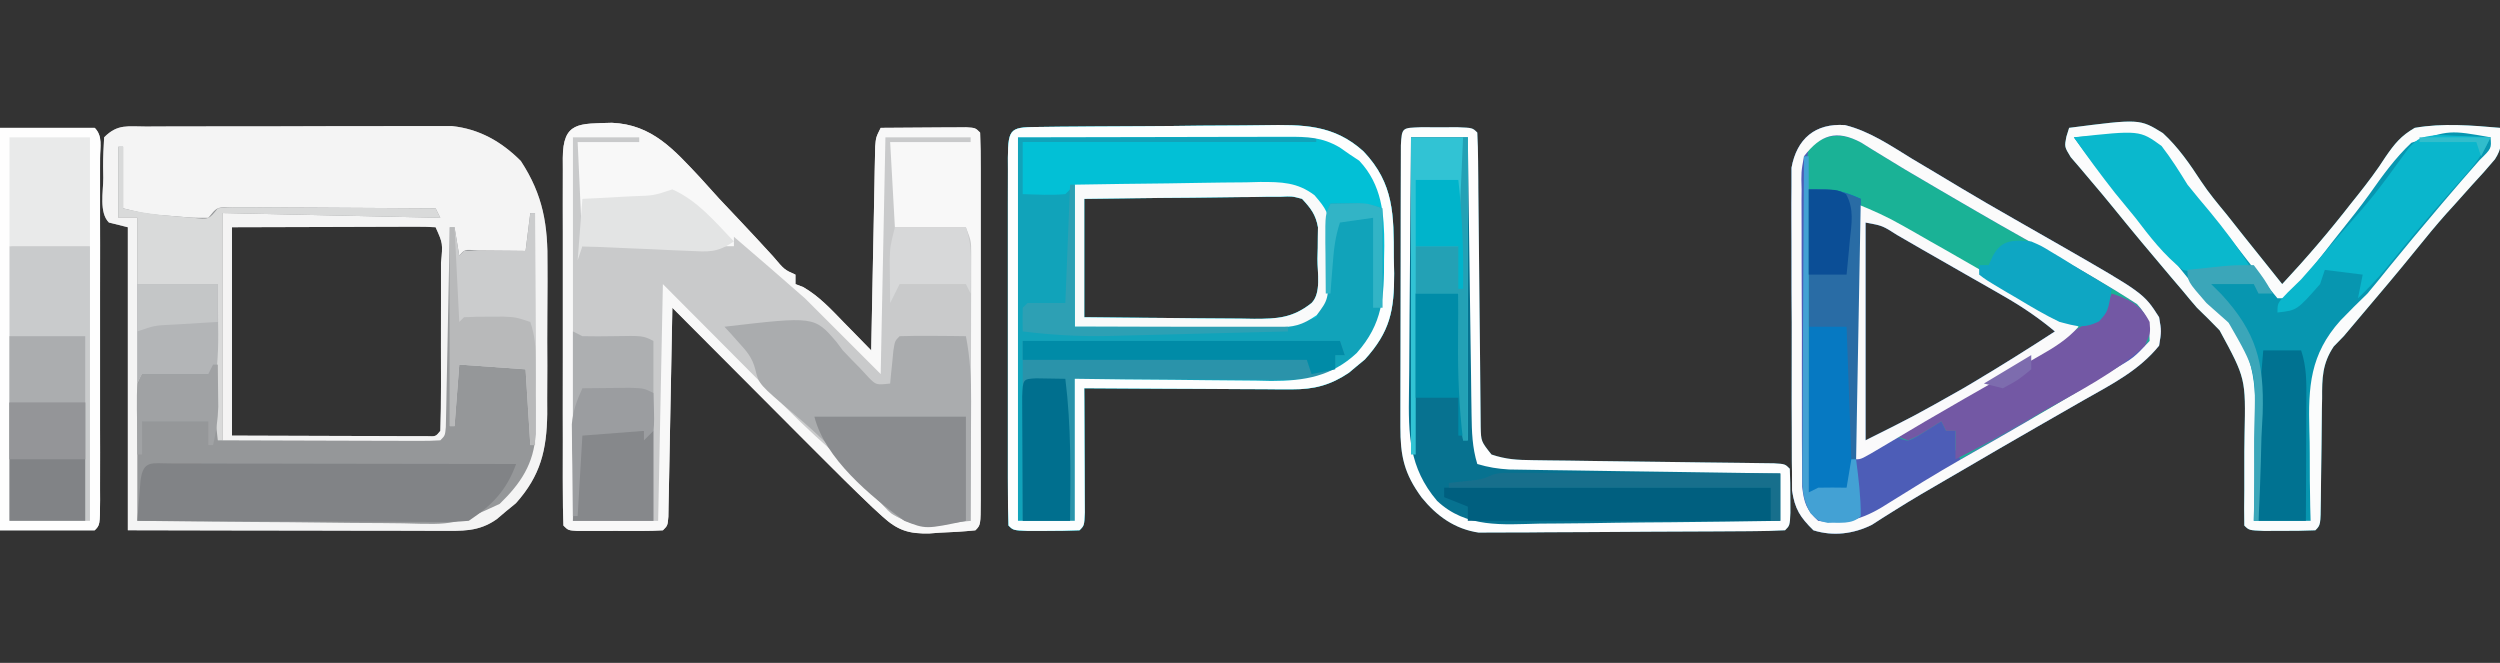 <?xml version="1.0" encoding="UTF-8"?>
<!-- Generator: https://ezgif.com/png-to-svg -->
<svg version="1.1" xmlns="http://www.w3.org/2000/svg" width="528" height="140">
<rect width="100%" height="100%" fill="#333333" stroke="none"/>
<path d="M0 0 C0.72 -0.01 1.44 -0.01 2.19 -0.02 C4.58 -0.03 6.98 -0.03 9.37 -0.03 C11.04 -0.03 12.7 -0.03 14.37 -0.04 C17.86 -0.05 21.35 -0.05 24.85 -0.04 C29.32 -0.04 33.79 -0.05 38.26 -0.08 C41.7 -0.09 45.14 -0.09 48.58 -0.09 C50.23 -0.09 51.87 -0.09 53.52 -0.1 C55.83 -0.12 58.14 -0.11 60.45 -0.1 C61.76 -0.1 63.08 -0.1 64.43 -0.1 C70.22 0.51 74.9 3.19 78.98 7.27 C83.72 14.51 84.72 20.82 84.61 29.34 C84.61 30.47 84.62 31.59 84.62 32.74 C84.62 35.1 84.61 37.45 84.58 39.81 C84.55 43.4 84.56 46.98 84.58 50.58 C84.57 52.87 84.56 55.17 84.55 57.47 C84.56 59.07 84.56 59.07 84.56 60.7 C84.45 68.31 83.17 73.71 77.95 79.55 C76.94 80.37 76.94 80.37 75.92 81.21 C75.25 81.78 74.58 82.34 73.89 82.93 C70.04 85.65 66.52 85.4 61.94 85.39 C60.87 85.39 60.87 85.39 59.78 85.39 C57.43 85.39 55.08 85.38 52.72 85.37 C51.09 85.37 49.46 85.37 47.82 85.37 C43.53 85.36 39.23 85.35 34.94 85.34 C29.78 85.33 24.63 85.33 19.47 85.32 C11.64 85.31 3.81 85.29 -4.02 85.27 C-4.02 64.15 -4.02 43.03 -4.02 21.27 C-5.34 20.94 -6.66 20.61 -8.02 20.27 C-10.12 18.17 -9.2 13.73 -9.2 10.84 C-9.22 10.05 -9.23 9.26 -9.24 8.44 C-9.25 6.39 -9.14 4.33 -9.02 2.27 C-6.13 -0.62 -4.05 0.01 0 0 Z M17.98 21.27 C17.98 35.79 17.98 50.31 17.98 65.27 C28.59 65.31 28.59 65.31 39.42 65.34 C41.66 65.35 43.89 65.36 46.2 65.36 C47.96 65.37 49.72 65.37 51.48 65.37 C52.86 65.38 52.86 65.38 54.28 65.39 C55.15 65.39 56.02 65.39 56.92 65.39 C57.68 65.39 58.45 65.39 59.23 65.39 C61.01 65.47 61.01 65.47 61.98 64.27 C62.08 61.18 62.12 58.12 62.12 55.02 C62.12 54.1 62.12 53.17 62.12 52.21 C62.12 50.24 62.12 48.28 62.11 46.31 C62.11 43.29 62.11 40.27 62.12 37.24 C62.12 35.34 62.12 33.43 62.12 31.52 C62.12 30.61 62.12 29.7 62.12 28.77 C62.52 24.7 62.52 24.7 60.98 21.27 C59.63 21.18 58.28 21.16 56.92 21.16 C56.05 21.16 55.18 21.16 54.28 21.16 C53.35 21.17 52.43 21.17 51.48 21.18 C50.64 21.18 49.79 21.18 48.92 21.18 C45.75 21.19 42.59 21.2 39.42 21.21 C32.35 21.23 25.27 21.25 17.98 21.27 Z " fill="#959799" transform="translate(31.017,26.725)"/>
<path d="M0 0 C8.55 0.37 13.15 5.74 18.73 11.68 C20.03 13.12 21.33 14.56 22.63 16 C23.99 17.44 25.34 18.88 26.7 20.31 C29.17 22.92 31.61 25.55 34.03 28.2 C36.43 31.04 36.43 31.04 38.76 32.07 C38.76 32.73 38.76 33.39 38.76 34.07 C39.29 34.27 39.82 34.47 40.37 34.68 C43.79 36.66 46.27 39.37 49.01 42.19 C49.56 42.75 50.12 43.32 50.69 43.9 C52.05 45.28 53.41 46.67 54.76 48.07 C54.77 47.51 54.78 46.95 54.79 46.37 C54.9 40.56 55.01 34.76 55.13 28.95 C55.17 26.78 55.22 24.61 55.26 22.44 C55.31 19.33 55.38 16.22 55.44 13.11 C55.46 12.13 55.48 11.16 55.49 10.15 C55.51 9.25 55.53 8.35 55.55 7.42 C55.57 6.63 55.58 5.83 55.6 5.01 C55.76 3.07 55.76 3.07 56.76 1.07 C60.07 1.04 63.38 1.02 66.7 1 C67.64 1 68.59 0.99 69.56 0.98 C70.91 0.97 70.91 0.97 72.29 0.97 C73.54 0.96 73.54 0.96 74.81 0.95 C76.76 1.07 76.76 1.07 77.76 2.07 C77.86 4.65 77.9 7.2 77.89 9.78 C77.89 10.99 77.89 10.99 77.89 12.23 C77.9 14.92 77.9 17.6 77.89 20.28 C77.89 22.14 77.89 24 77.89 25.86 C77.9 29.75 77.89 33.65 77.89 37.55 C77.88 42.56 77.89 47.56 77.89 52.57 C77.9 56.41 77.9 60.24 77.89 64.08 C77.89 65.93 77.89 67.77 77.9 69.62 C77.9 72.2 77.89 74.77 77.89 77.35 C77.89 78.12 77.89 78.89 77.89 79.69 C77.87 84.95 77.87 84.95 76.76 86.07 C74.21 86.33 71.75 86.48 69.2 86.57 C68.5 86.62 67.81 86.67 67.1 86.73 C62.72 86.84 60.34 86.09 57.09 83.11 C56.39 82.47 55.7 81.84 54.98 81.18 C51 77.39 47.1 73.53 43.23 69.63 C42.35 68.75 41.47 67.88 40.57 66.97 C37.8 64.19 35.03 61.41 32.26 58.63 C30.37 56.73 28.48 54.84 26.59 52.94 C21.98 48.32 17.37 43.69 12.76 39.07 C12.75 39.64 12.74 40.21 12.73 40.81 C12.62 46.76 12.51 52.71 12.39 58.66 C12.34 60.89 12.3 63.11 12.26 65.34 C12.2 68.53 12.14 71.72 12.08 74.91 C12.05 76.41 12.05 76.41 12.02 77.94 C12 78.86 11.98 79.78 11.96 80.73 C11.95 81.54 11.93 82.36 11.92 83.2 C11.76 85.07 11.76 85.07 10.76 86.07 C9.28 86.16 7.8 86.2 6.32 86.2 C4.98 86.2 4.98 86.2 3.61 86.2 C2.2 86.2 2.2 86.2 0.76 86.19 C-0.65 86.2 -0.65 86.2 -2.09 86.2 C-2.99 86.2 -3.88 86.2 -4.8 86.2 C-5.63 86.2 -6.46 86.2 -7.31 86.2 C-9.24 86.07 -9.24 86.07 -10.24 85.07 C-10.34 82.49 -10.38 79.93 -10.37 77.35 C-10.37 76.54 -10.37 75.73 -10.38 74.9 C-10.38 72.22 -10.38 69.53 -10.37 66.85 C-10.37 64.99 -10.38 63.13 -10.38 61.28 C-10.38 57.38 -10.38 53.48 -10.37 49.58 C-10.37 44.58 -10.37 39.57 -10.37 34.56 C-10.38 30.73 -10.38 26.89 -10.37 23.05 C-10.37 21.21 -10.37 19.36 -10.38 17.51 C-10.38 14.94 -10.38 12.36 -10.37 9.78 C-10.37 9.01 -10.37 8.24 -10.38 7.45 C-10.35 -0.29 -6.92 0.22 0 0 Z " fill="#C9CACB" transform="translate(129.241,25.934)"/>
<path d="M0 0 C1.3 -0.02 2.59 -0.03 3.93 -0.05 C5.35 -0.06 6.78 -0.07 8.21 -0.08 C8.93 -0.09 9.64 -0.09 10.38 -0.1 C14.18 -0.12 17.99 -0.14 21.79 -0.16 C25.7 -0.17 29.62 -0.22 33.53 -0.27 C36.55 -0.3 39.57 -0.31 42.59 -0.32 C44.03 -0.33 45.47 -0.34 46.92 -0.37 C55.12 -0.5 61.66 -0.54 67.95 5.19 C74.4 11.98 74.32 18.64 74.33 27.57 C74.35 28.68 74.38 29.79 74.4 30.94 C74.43 38.75 73.55 43.23 68.21 49.12 C67.65 49.58 67.09 50.03 66.52 50.51 C65.96 50.98 65.41 51.45 64.83 51.93 C60.99 54.52 57.49 55.44 52.89 55.42 C51.91 55.42 50.93 55.42 49.92 55.42 C48.87 55.41 47.83 55.4 46.75 55.39 C45.13 55.38 45.13 55.38 43.47 55.38 C40.03 55.37 36.59 55.34 33.14 55.32 C30.8 55.31 28.47 55.3 26.13 55.29 C20.4 55.27 14.68 55.24 8.95 55.19 C8.96 56.5 8.96 56.5 8.97 57.84 C8.99 61.07 9 64.3 9.01 67.53 C9.01 68.93 9.02 70.33 9.03 71.73 C9.04 73.74 9.05 75.74 9.05 77.75 C9.06 79.57 9.06 79.57 9.07 81.42 C8.95 84.19 8.95 84.19 7.95 85.19 C5.62 85.29 3.29 85.32 0.95 85.32 C-0.32 85.32 -1.6 85.32 -2.92 85.33 C-6.05 85.19 -6.05 85.19 -7.05 84.19 C-7.15 81.61 -7.18 79.06 -7.17 76.48 C-7.18 75.67 -7.18 74.86 -7.18 74.03 C-7.18 71.34 -7.18 68.66 -7.18 65.97 C-7.18 64.12 -7.18 62.26 -7.18 60.4 C-7.18 56.51 -7.18 52.61 -7.18 48.71 C-7.17 43.7 -7.17 38.7 -7.18 33.69 C-7.18 29.85 -7.18 26.02 -7.18 22.18 C-7.18 20.33 -7.18 18.49 -7.18 16.64 C-7.18 14.06 -7.18 11.49 -7.17 8.91 C-7.18 8.14 -7.18 7.37 -7.18 6.57 C-7.15 -0.09 -6.51 0.07 0 0 Z M8.95 15.19 C8.95 23.44 8.95 31.69 8.95 40.19 C14.99 40.26 21.02 40.32 27.05 40.36 C29.1 40.37 31.15 40.39 33.21 40.42 C36.16 40.46 39.11 40.47 42.06 40.49 C42.98 40.5 43.89 40.52 44.83 40.53 C49.72 40.53 52.97 40.36 56.95 37.19 C59.05 35.1 58.19 30.76 58.2 27.88 C58.23 27.11 58.25 26.33 58.27 25.54 C58.27 24.79 58.28 24.04 58.28 23.27 C58.29 22.58 58.3 21.9 58.31 21.19 C57.83 18.49 56.81 17.2 54.95 15.19 C52.81 14.62 52.81 14.62 50.39 14.74 C49.47 14.74 48.55 14.74 47.6 14.74 C46.61 14.76 45.62 14.78 44.6 14.8 C43.58 14.81 42.57 14.81 41.52 14.82 C38.27 14.84 35.02 14.89 31.77 14.94 C29.56 14.96 27.36 14.98 25.16 15 C19.76 15.04 14.36 15.12 8.95 15.19 Z " fill="#11A3BA" transform="translate(220.045,26.807)"/>
<path d="M0 0 C5.22 1.29 9.67 4.36 14.21 7.14 C15.93 8.17 17.65 9.19 19.37 10.21 C21.16 11.28 22.94 12.35 24.72 13.42 C28.29 15.56 31.89 17.64 35.51 19.7 C36.09 20.04 36.67 20.37 37.27 20.71 C40.05 22.3 42.84 23.89 45.62 25.48 C63.1 35.52 63.1 35.52 66.34 40.58 C66.84 43.52 66.84 43.52 66.34 46.58 C62.08 51.84 56.35 54.72 50.53 58.02 C48.37 59.25 46.22 60.49 44.06 61.73 C42.95 62.36 41.85 63 40.71 63.65 C35.27 66.76 29.87 69.92 24.46 73.08 C23.01 73.92 23.01 73.92 21.53 74.78 C20.61 75.32 19.68 75.87 18.72 76.42 C17.83 76.94 16.93 77.46 16.01 78 C14.19 79.07 12.4 80.17 10.61 81.29 C9.74 81.84 8.87 82.38 7.98 82.94 C6.83 83.68 6.83 83.68 5.66 84.43 C1.79 86.35 -2.51 86.88 -6.66 85.58 C-9.48 82.79 -10.58 81.12 -11.18 77.16 C-11.18 75.86 -11.19 74.55 -11.19 73.21 C-11.2 72.48 -11.21 71.76 -11.22 71.01 C-11.24 68.63 -11.24 66.24 -11.23 63.86 C-11.23 62.2 -11.24 60.54 -11.25 58.87 C-11.26 55.39 -11.25 51.91 -11.24 48.43 C-11.22 43.98 -11.24 39.52 -11.28 35.07 C-11.3 31.63 -11.3 28.2 -11.29 24.77 C-11.29 23.13 -11.3 21.49 -11.31 19.84 C-11.33 17.55 -11.31 15.25 -11.29 12.95 C-11.29 11.65 -11.29 10.34 -11.29 8.99 C-10.17 2.9 -6.31 -0.43 0 0 Z M4.34 20.58 C4.34 35.76 4.34 50.94 4.34 66.58 C14.78 61.36 14.78 61.36 24.9 55.64 C25.98 55 25.98 55 27.07 54.35 C32.9 50.88 38.65 47.29 44.34 43.58 C40.86 40.67 37.34 38.29 33.41 36.05 C32.28 35.4 31.16 34.76 30 34.09 C28.82 33.42 27.64 32.75 26.46 32.08 C25.29 31.41 24.12 30.74 22.95 30.07 C20.73 28.79 18.5 27.52 16.27 26.25 C14.51 25.25 12.77 24.24 11.03 23.22 C7.9 21.22 7.9 21.22 4.34 20.58 Z " fill="#1AB296" transform="translate(389.661,26.421)"/>
<path d="M0 0 C0.72 -0.01 1.44 -0.01 2.19 -0.02 C4.58 -0.03 6.98 -0.03 9.37 -0.03 C11.04 -0.03 12.7 -0.03 14.37 -0.04 C17.86 -0.05 21.35 -0.05 24.85 -0.04 C29.32 -0.04 33.79 -0.05 38.26 -0.08 C41.7 -0.09 45.14 -0.09 48.58 -0.09 C50.23 -0.09 51.87 -0.09 53.52 -0.1 C55.83 -0.12 58.14 -0.11 60.45 -0.1 C61.76 -0.1 63.08 -0.1 64.43 -0.1 C70.22 0.51 74.9 3.19 78.98 7.27 C83.72 14.51 84.72 20.82 84.61 29.34 C84.61 30.47 84.62 31.59 84.62 32.74 C84.62 35.1 84.61 37.45 84.58 39.81 C84.55 43.4 84.56 46.98 84.58 50.58 C84.57 52.87 84.56 55.17 84.55 57.47 C84.56 59.07 84.56 59.07 84.56 60.7 C84.45 68.31 83.17 73.71 77.95 79.55 C76.94 80.37 76.94 80.37 75.92 81.21 C75.25 81.78 74.58 82.34 73.89 82.93 C70.04 85.65 66.52 85.4 61.94 85.39 C60.87 85.39 60.87 85.39 59.78 85.39 C57.43 85.39 55.08 85.38 52.72 85.37 C51.09 85.37 49.46 85.37 47.82 85.37 C43.53 85.36 39.23 85.35 34.94 85.34 C29.78 85.33 24.63 85.33 19.47 85.32 C11.64 85.31 3.81 85.29 -4.02 85.27 C-4.02 64.15 -4.02 43.03 -4.02 21.27 C-5.34 20.94 -6.66 20.61 -8.02 20.27 C-10.12 18.17 -9.2 13.73 -9.2 10.84 C-9.22 10.05 -9.23 9.26 -9.24 8.44 C-9.25 6.39 -9.14 4.33 -9.02 2.27 C-6.13 -0.62 -4.05 0.01 0 0 Z M-6.02 4.27 C-6.02 9.22 -6.02 14.17 -6.02 19.27 C-4.7 19.27 -3.38 19.27 -2.02 19.27 C-2.02 40.39 -2.02 61.51 -2.02 83.27 C10.23 83.42 10.23 83.42 22.48 83.52 C27.47 83.55 32.47 83.58 37.47 83.65 C41.51 83.71 45.54 83.74 49.57 83.75 C51.11 83.76 52.64 83.78 54.17 83.8 C64.95 84.12 64.95 84.12 74.51 79.7 C78.94 75.41 81.78 71.19 82.1 64.93 C82.1 64.07 82.1 63.21 82.1 62.32 C82.1 61.34 82.1 60.36 82.1 59.35 C82.09 58.3 82.09 57.25 82.08 56.17 C82.08 55.08 82.08 54 82.08 52.89 C82.07 49.43 82.06 45.98 82.05 42.52 C82.04 40.18 82.04 37.84 82.03 35.5 C82.02 29.76 82 24.02 81.98 18.27 C81.65 18.27 81.32 18.27 80.98 18.27 C80.65 20.91 80.32 23.55 79.98 26.27 C79.06 26.26 78.13 26.25 77.17 26.24 C75.38 26.23 75.38 26.23 73.55 26.21 C72.35 26.2 71.16 26.19 69.92 26.18 C67.09 25.94 67.09 25.94 65.98 27.27 C65.49 24.3 65.49 24.3 64.98 21.27 C64.65 21.27 64.32 21.27 63.98 21.27 C63.97 21.82 63.96 22.37 63.95 22.94 C63.84 28.63 63.73 34.33 63.61 40.02 C63.57 42.15 63.53 44.27 63.49 46.4 C63.43 49.45 63.36 52.5 63.3 55.55 C63.28 56.51 63.27 57.47 63.25 58.45 C63.23 59.33 63.21 60.21 63.19 61.12 C63.17 61.9 63.16 62.68 63.14 63.48 C62.98 65.27 62.98 65.27 61.98 66.27 C60.54 66.37 59.09 66.39 57.65 66.39 C56.71 66.39 55.78 66.39 54.82 66.39 C53.83 66.38 52.84 66.38 51.82 66.37 C50.92 66.37 50.02 66.37 49.09 66.37 C45.7 66.36 42.31 66.35 38.92 66.34 C31.35 66.32 23.78 66.3 15.98 66.27 C15.98 50.43 15.98 34.59 15.98 18.27 C31.16 18.6 46.34 18.93 61.98 19.27 C61.49 18.28 61.49 18.28 60.98 17.27 C54.47 17.22 47.95 17.19 41.44 17.16 C39.22 17.15 37.01 17.14 34.79 17.12 C31.61 17.1 28.42 17.09 25.24 17.08 C24.25 17.07 23.25 17.06 22.22 17.05 C21.3 17.05 20.38 17.05 19.43 17.05 C18.21 17.04 18.21 17.04 16.97 17.03 C14.75 17.1 14.75 17.1 12.98 19.27 C9.87 19.29 9.87 19.29 6.11 18.96 C4.26 18.81 4.26 18.81 2.37 18.66 C-1.02 18.27 -1.02 18.27 -5.02 17.27 C-5.02 12.98 -5.02 8.69 -5.02 4.27 C-5.35 4.27 -5.68 4.27 -6.02 4.27 Z M17.98 21.27 C17.98 35.79 17.98 50.31 17.98 65.27 C28.59 65.31 28.59 65.31 39.42 65.34 C41.66 65.35 43.89 65.36 46.2 65.36 C47.96 65.37 49.72 65.37 51.48 65.37 C52.86 65.38 52.86 65.38 54.28 65.39 C55.15 65.39 56.02 65.39 56.92 65.39 C57.68 65.39 58.45 65.39 59.23 65.39 C61.01 65.47 61.01 65.47 61.98 64.27 C62.08 61.18 62.12 58.12 62.12 55.02 C62.12 54.1 62.12 53.17 62.12 52.21 C62.12 50.24 62.12 48.28 62.11 46.31 C62.11 43.29 62.11 40.27 62.12 37.24 C62.12 35.34 62.12 33.43 62.12 31.52 C62.12 30.61 62.12 29.7 62.12 28.77 C62.52 24.7 62.52 24.7 60.98 21.27 C59.63 21.18 58.28 21.16 56.92 21.16 C56.05 21.16 55.18 21.16 54.28 21.16 C53.35 21.17 52.43 21.17 51.48 21.18 C50.64 21.18 49.79 21.18 48.92 21.18 C45.75 21.19 42.59 21.2 39.42 21.21 C32.35 21.23 25.27 21.25 17.98 21.27 Z " fill="#F4F4F4" transform="translate(31.017,26.725)"/>
<path d="M0 0 C14.9 -1.92 14.9 -1.92 19.8 1.11 C23.04 4.08 25.48 7.63 27.87 11.29 C29.48 13.72 31.33 15.94 33.19 18.19 C34.46 19.79 35.73 21.4 37 23 C38.5 24.88 40 26.75 41.5 28.62 C42.67 30.08 43.83 31.54 45 33 C50.13 27.5 54.95 21.87 59.56 15.94 C60.04 15.34 60.51 14.75 61 14.14 C63.08 11.51 65.04 8.94 66.84 6.11 C68.77 3.32 70.06 1.71 73 0 C78.96 -1.04 85.01 -0.52 91 0 C91.47 2.63 91.41 4.38 89.93 6.64 C88.36 8.52 86.73 10.33 85.06 12.12 C83.86 13.47 82.65 14.81 81.45 16.16 C80.56 17.14 80.56 17.14 79.65 18.14 C77.48 20.58 75.42 23.09 73.38 25.62 C69.58 30.31 65.71 34.91 61.8 39.5 C60.53 40.99 59.27 42.5 58 44 C57.3 44.72 56.6 45.44 55.88 46.18 C53.46 49.81 53.41 52.89 53.43 57.11 C53.4 58.26 53.4 58.26 53.38 59.43 C53.34 61.87 53.33 64.31 53.31 66.75 C53.28 69.2 53.25 71.66 53.21 74.11 C53.19 75.63 53.17 77.16 53.16 78.68 C53.11 83.89 53.11 83.89 52 85 C49.67 85.1 47.33 85.13 45 85.12 C43.72 85.13 42.44 85.13 41.12 85.13 C38 85 38 85 37 84 C36.95 81.54 36.96 79.09 37 76.63 C37 75.09 37 73.55 37 72.01 C36.99 69.58 37 67.16 37.05 64.73 C37.3 52.94 37.3 52.94 31.78 42.77 C30.22 41.15 28.63 39.56 27 38 C25.99 36.84 25 35.66 24.03 34.47 C23.2 33.49 22.36 32.51 21.5 31.5 C17.33 26.59 13.2 21.65 9.15 16.64 C7.67 14.82 6.16 13.02 4.63 11.23 C3.89 10.35 3.14 9.47 2.38 8.56 C1.7 7.78 1.03 7 0.34 6.19 C-1 4 -1 4 -0.58 1.86 C-0.39 1.25 -0.2 0.63 0 0 Z " fill="#0796B0" transform="translate(437,27)"/>
<path d="M0 0 C1.28 0 2.56 0.01 3.88 0.01 C5.15 0.01 6.43 0 7.75 0 C10.88 0.13 10.88 0.13 11.88 1.13 C11.99 3.14 12.03 5.15 12.05 7.17 C12.06 8.46 12.08 9.75 12.09 11.08 C12.09 11.77 12.1 12.47 12.1 13.18 C12.12 15.35 12.14 17.52 12.17 19.69 C12.24 25.86 12.3 32.02 12.35 38.19 C12.38 41.96 12.42 45.73 12.47 49.5 C12.49 50.93 12.5 52.37 12.51 53.81 C12.52 55.82 12.55 57.83 12.57 59.84 C12.58 60.99 12.59 62.13 12.6 63.31 C12.67 66.34 12.67 66.34 14.88 69.13 C18.03 70.18 20.31 70.28 23.62 70.32 C24.79 70.34 25.97 70.36 27.18 70.37 C28.46 70.39 29.73 70.4 31.04 70.41 C33.03 70.44 35.02 70.47 37.01 70.5 C41.22 70.56 45.42 70.61 49.63 70.66 C53.1 70.7 56.57 70.75 60.03 70.8 C62.64 70.83 65.24 70.87 67.84 70.89 C69.01 70.91 70.19 70.93 71.39 70.94 C72.95 70.96 72.95 70.96 74.54 70.98 C76.88 71.13 76.88 71.13 77.88 72.13 C77.97 74.13 78 76.13 78 78.13 C78 79.77 78 79.77 78.01 81.45 C77.88 84.13 77.88 84.13 76.88 85.13 C74.79 85.25 72.7 85.29 70.61 85.31 C69.96 85.32 69.31 85.32 68.63 85.33 C66.46 85.35 64.29 85.36 62.11 85.37 C61.37 85.38 60.63 85.38 59.87 85.38 C55.94 85.4 52.01 85.42 48.08 85.43 C44.02 85.44 39.97 85.47 35.91 85.51 C32.79 85.54 29.67 85.55 26.55 85.55 C25.06 85.56 23.57 85.57 22.07 85.59 C19.98 85.61 17.88 85.61 15.78 85.6 C13.99 85.61 13.99 85.61 12.17 85.62 C7.13 84.87 3.31 82.13 0.12 78.2 C-3.57 73.17 -4.38 69.46 -4.37 63.25 C-4.37 62.57 -4.37 61.9 -4.37 61.21 C-4.38 59 -4.37 56.79 -4.36 54.59 C-4.35 53.05 -4.35 51.51 -4.35 49.97 C-4.35 46.76 -4.34 43.54 -4.33 40.33 C-4.31 36.2 -4.31 32.07 -4.31 27.95 C-4.31 24.77 -4.31 21.6 -4.3 18.43 C-4.29 16.91 -4.29 15.39 -4.29 13.86 C-4.29 11.74 -4.28 9.62 -4.27 7.5 C-4.27 6.29 -4.26 5.08 -4.26 3.84 C-4.07 -0.04 -3.94 0.17 0 0 Z " fill="#077290" transform="translate(300.125,26.867)"/>
<path d="M0 0 C8.55 0.37 13.15 5.74 18.73 11.68 C20.03 13.12 21.33 14.56 22.63 16 C23.99 17.44 25.34 18.88 26.7 20.31 C29.17 22.92 31.61 25.55 34.03 28.2 C36.43 31.04 36.43 31.04 38.76 32.07 C38.76 32.73 38.76 33.39 38.76 34.07 C39.29 34.27 39.82 34.47 40.37 34.68 C43.79 36.66 46.27 39.37 49.01 42.19 C49.56 42.75 50.12 43.32 50.69 43.9 C52.05 45.28 53.41 46.67 54.76 48.07 C54.77 47.51 54.78 46.95 54.79 46.37 C54.9 40.56 55.01 34.76 55.13 28.95 C55.17 26.78 55.22 24.61 55.26 22.44 C55.31 19.33 55.38 16.22 55.44 13.11 C55.46 12.13 55.48 11.16 55.49 10.15 C55.51 9.25 55.53 8.35 55.55 7.42 C55.57 6.63 55.58 5.83 55.6 5.01 C55.76 3.07 55.76 3.07 56.76 1.07 C60.07 1.04 63.38 1.02 66.7 1 C67.64 1 68.59 0.99 69.56 0.98 C70.91 0.97 70.91 0.97 72.29 0.97 C73.54 0.96 73.54 0.96 74.81 0.95 C76.76 1.07 76.76 1.07 77.76 2.07 C77.86 4.65 77.9 7.2 77.89 9.78 C77.89 10.99 77.89 10.99 77.89 12.23 C77.9 14.92 77.9 17.6 77.89 20.28 C77.89 22.14 77.89 24 77.89 25.86 C77.9 29.75 77.89 33.65 77.89 37.55 C77.88 42.56 77.89 47.56 77.89 52.57 C77.9 56.41 77.9 60.24 77.89 64.08 C77.89 65.93 77.89 67.77 77.9 69.62 C77.9 72.2 77.89 74.77 77.89 77.35 C77.89 78.12 77.89 78.89 77.89 79.69 C77.87 84.95 77.87 84.95 76.76 86.07 C74.21 86.33 71.75 86.48 69.2 86.57 C68.5 86.62 67.81 86.67 67.1 86.73 C62.72 86.84 60.34 86.09 57.09 83.11 C56.39 82.47 55.7 81.84 54.98 81.18 C51 77.39 47.1 73.53 43.23 69.63 C42.35 68.75 41.47 67.88 40.57 66.97 C37.8 64.19 35.03 61.41 32.26 58.63 C30.37 56.73 28.48 54.84 26.59 52.94 C21.98 48.32 17.37 43.69 12.76 39.07 C12.75 39.64 12.74 40.21 12.73 40.81 C12.62 46.76 12.51 52.71 12.39 58.66 C12.34 60.89 12.3 63.11 12.26 65.34 C12.2 68.53 12.14 71.72 12.08 74.91 C12.05 76.41 12.05 76.41 12.02 77.94 C12 78.86 11.98 79.78 11.96 80.73 C11.95 81.54 11.93 82.36 11.92 83.2 C11.76 85.07 11.76 85.07 10.76 86.07 C9.28 86.16 7.8 86.2 6.32 86.2 C4.98 86.2 4.98 86.2 3.61 86.2 C2.2 86.2 2.2 86.2 0.76 86.19 C-0.65 86.2 -0.65 86.2 -2.09 86.2 C-2.99 86.2 -3.88 86.2 -4.8 86.2 C-5.63 86.2 -6.46 86.2 -7.31 86.2 C-9.24 86.07 -9.24 86.07 -10.24 85.07 C-10.34 82.49 -10.38 79.93 -10.37 77.35 C-10.37 76.54 -10.37 75.73 -10.38 74.9 C-10.38 72.22 -10.38 69.53 -10.37 66.85 C-10.37 64.99 -10.38 63.13 -10.38 61.28 C-10.38 57.38 -10.38 53.48 -10.37 49.58 C-10.37 44.58 -10.37 39.57 -10.37 34.56 C-10.38 30.73 -10.38 26.89 -10.37 23.05 C-10.37 21.21 -10.37 19.36 -10.38 17.51 C-10.38 14.94 -10.38 12.36 -10.37 9.78 C-10.37 9.01 -10.37 8.24 -10.38 7.45 C-10.35 -0.29 -6.92 0.22 0 0 Z M-8.24 3.07 C-8.24 29.8 -8.24 56.53 -8.24 84.07 C-2.3 84.07 3.64 84.07 9.76 84.07 C10.09 67.57 10.42 51.07 10.76 34.07 C26.26 49.63 26.26 49.63 31.1 54.5 C32.39 55.79 33.69 57.09 34.98 58.38 C35.63 59.04 36.28 59.69 36.95 60.37 C40.83 64.26 44.83 67.94 49.02 71.5 C50.65 72.97 52.05 74.47 53.45 76.16 C54.26 77.1 55.06 78.04 55.88 79 C56.67 79.96 57.46 80.92 58.27 81.91 C61.52 84.73 64.82 84.28 68.98 84.2 C70.88 84.17 70.88 84.17 72.82 84.14 C73.79 84.12 74.76 84.09 75.76 84.07 C75.78 76.43 75.8 68.78 75.81 61.14 C75.82 57.6 75.82 54.05 75.83 50.5 C75.85 46.42 75.85 42.34 75.86 38.27 C75.86 36.99 75.87 35.72 75.87 34.4 C75.87 32.63 75.87 32.63 75.87 30.82 C75.87 29.78 75.88 28.74 75.88 27.67 C75.87 24.95 75.87 24.95 74.76 22.07 C69.81 22.07 64.86 22.07 59.76 22.07 C59.26 13.16 59.26 13.16 58.76 4.07 C64.37 4.07 69.98 4.07 75.76 4.07 C75.76 3.74 75.76 3.41 75.76 3.07 C69.82 3.07 63.88 3.07 57.76 3.07 C57.43 19.57 57.1 36.07 56.76 53.07 C51.48 47.79 46.2 42.51 40.76 37.07 C35.78 32.71 30.79 28.36 25.76 24.07 C25.76 24.73 25.76 25.39 25.76 26.07 C15.2 26.07 4.64 26.07 -6.24 26.07 C-6.57 18.81 -6.9 11.55 -7.24 4.07 C-2.95 4.07 1.34 4.07 5.76 4.07 C5.76 3.74 5.76 3.41 5.76 3.07 C1.14 3.07 -3.48 3.07 -8.24 3.07 Z " fill="#F8F8F8" transform="translate(129.241,25.934)"/>
<path d="M0 0 C6.6 0 13.2 0 20 0 C21.75 1.75 21.13 4.05 21.14 6.38 C21.13 7.15 21.13 7.92 21.13 8.72 C21.13 9.52 21.13 10.33 21.13 11.17 C21.14 13.85 21.14 16.53 21.13 19.22 C21.13 21.08 21.13 22.93 21.14 24.79 C21.14 28.69 21.14 32.58 21.13 36.48 C21.12 41.49 21.13 46.5 21.13 51.5 C21.14 55.34 21.14 59.18 21.13 63.01 C21.13 64.86 21.13 66.71 21.14 68.55 C21.14 71.13 21.13 73.71 21.13 76.28 C21.13 77.05 21.13 77.83 21.14 78.62 C21.11 83.89 21.11 83.89 20 85 C13.4 85 6.8 85 0 85 C0 56.95 0 28.9 0 0 Z " fill="#C9CBCC" transform="translate(0,27)"/>
<path d="M0 0 C1.3 -0.02 2.59 -0.03 3.93 -0.05 C5.35 -0.06 6.78 -0.07 8.21 -0.08 C8.93 -0.09 9.64 -0.09 10.38 -0.1 C14.18 -0.12 17.99 -0.14 21.79 -0.16 C25.7 -0.17 29.62 -0.22 33.53 -0.27 C36.55 -0.3 39.57 -0.31 42.59 -0.32 C44.03 -0.33 45.47 -0.34 46.92 -0.37 C55.12 -0.5 61.66 -0.54 67.95 5.19 C74.4 11.98 74.32 18.64 74.33 27.57 C74.35 28.68 74.38 29.79 74.4 30.94 C74.43 38.75 73.55 43.23 68.21 49.12 C67.65 49.58 67.09 50.03 66.52 50.51 C65.96 50.98 65.41 51.45 64.83 51.93 C60.99 54.52 57.49 55.44 52.89 55.42 C51.91 55.42 50.93 55.42 49.92 55.42 C48.87 55.41 47.83 55.4 46.75 55.39 C45.13 55.38 45.13 55.38 43.47 55.38 C40.03 55.37 36.59 55.34 33.14 55.32 C30.8 55.31 28.47 55.3 26.13 55.29 C20.4 55.27 14.68 55.24 8.95 55.19 C8.96 56.5 8.96 56.5 8.97 57.84 C8.99 61.07 9 64.3 9.01 67.53 C9.01 68.93 9.02 70.33 9.03 71.73 C9.04 73.74 9.05 75.74 9.05 77.75 C9.06 79.57 9.06 79.57 9.07 81.42 C8.95 84.19 8.95 84.19 7.95 85.19 C5.62 85.29 3.29 85.32 0.95 85.32 C-0.32 85.32 -1.6 85.32 -2.92 85.33 C-6.05 85.19 -6.05 85.19 -7.05 84.19 C-7.15 81.61 -7.18 79.06 -7.17 76.48 C-7.18 75.67 -7.18 74.86 -7.18 74.03 C-7.18 71.34 -7.18 68.66 -7.18 65.97 C-7.18 64.12 -7.18 62.26 -7.18 60.4 C-7.18 56.51 -7.18 52.61 -7.18 48.71 C-7.17 43.7 -7.17 38.7 -7.18 33.69 C-7.18 29.85 -7.18 26.02 -7.18 22.18 C-7.18 20.33 -7.18 18.49 -7.18 16.64 C-7.18 14.06 -7.18 11.49 -7.17 8.91 C-7.18 8.14 -7.18 7.37 -7.18 6.57 C-7.15 -0.09 -6.51 0.07 0 0 Z M-5.05 2.19 C-5.05 28.92 -5.05 55.65 -5.05 83.19 C-1.09 83.19 2.87 83.19 6.95 83.19 C6.95 73.29 6.95 63.39 6.95 53.19 C12.23 53.26 12.23 53.26 17.61 53.33 C21.03 53.36 24.46 53.39 27.88 53.41 C30.25 53.43 32.62 53.46 34.99 53.49 C38.4 53.54 41.82 53.57 45.24 53.58 C46.81 53.61 46.81 53.61 48.43 53.65 C55.46 53.65 61.18 52.7 66.47 47.78 C70.46 43.3 72.22 39.06 72.15 33.11 C72.14 32.18 72.14 31.25 72.13 30.29 C72.11 29.33 72.1 28.37 72.08 27.38 C72.07 26.4 72.06 25.42 72.05 24.41 C72.03 22.01 72 19.6 71.95 17.19 C69.2 16.28 67.6 16.08 64.77 16.13 C63.51 16.15 62.25 16.17 60.95 16.19 C59.82 18.47 59.77 19.91 59.67 22.44 C59.64 23.28 59.6 24.11 59.56 24.98 C59.53 25.85 59.49 26.73 59.45 27.63 C59.39 29.36 59.31 31.09 59.24 32.81 C59.21 33.58 59.18 34.35 59.14 35.14 C58.95 37.19 58.95 37.19 57.95 40.19 C55.08 41.29 52.24 41.34 49.19 41.4 C47.78 41.43 47.78 41.43 46.34 41.46 C44.82 41.48 44.82 41.48 43.28 41.51 C42.25 41.53 41.21 41.55 40.14 41.57 C36.83 41.64 33.52 41.7 30.2 41.76 C27.96 41.8 25.71 41.84 23.47 41.89 C17.96 41.99 12.46 42.09 6.95 42.19 C6.95 32.29 6.95 22.39 6.95 12.19 C6.29 12.85 5.63 13.51 4.95 14.19 C1.94 14.47 -1.01 14.28 -4.05 14.19 C-4.05 10.56 -4.05 6.93 -4.05 3.19 C16.41 3.19 36.87 3.19 57.95 3.19 C57.95 2.86 57.95 2.53 57.95 2.19 C37.16 2.19 16.37 2.19 -5.05 2.19 Z M8.95 15.19 C8.95 23.44 8.95 31.69 8.95 40.19 C14.99 40.26 21.02 40.32 27.05 40.36 C29.1 40.37 31.15 40.39 33.21 40.42 C36.16 40.46 39.11 40.47 42.06 40.49 C42.98 40.5 43.89 40.52 44.83 40.53 C49.72 40.53 52.97 40.36 56.95 37.19 C59.05 35.1 58.19 30.76 58.2 27.88 C58.23 27.11 58.25 26.33 58.27 25.54 C58.27 24.79 58.28 24.04 58.28 23.27 C58.29 22.58 58.3 21.9 58.31 21.19 C57.83 18.49 56.81 17.2 54.95 15.19 C52.81 14.62 52.81 14.62 50.39 14.74 C49.47 14.74 48.55 14.74 47.6 14.74 C46.61 14.76 45.62 14.78 44.6 14.8 C43.58 14.81 42.57 14.81 41.52 14.82 C38.27 14.84 35.02 14.89 31.77 14.94 C29.56 14.96 27.36 14.98 25.16 15 C19.76 15.04 14.36 15.12 8.95 15.19 Z " fill="#02C0D6" transform="translate(220.045,26.807)"/>
<path d="M0 0 C5.22 1.29 9.67 4.36 14.21 7.14 C15.93 8.17 17.65 9.19 19.37 10.21 C21.16 11.28 22.94 12.35 24.72 13.42 C28.29 15.56 31.89 17.64 35.51 19.7 C36.09 20.04 36.67 20.37 37.27 20.71 C40.05 22.3 42.84 23.89 45.62 25.48 C63.1 35.52 63.1 35.52 66.34 40.58 C66.84 43.52 66.84 43.52 66.34 46.58 C62.08 51.84 56.35 54.72 50.53 58.02 C48.37 59.25 46.22 60.49 44.06 61.73 C42.95 62.36 41.85 63 40.71 63.65 C35.27 66.76 29.87 69.92 24.46 73.08 C23.01 73.92 23.01 73.92 21.53 74.78 C20.61 75.32 19.68 75.87 18.72 76.42 C17.83 76.94 16.93 77.46 16.01 78 C14.19 79.07 12.4 80.17 10.61 81.29 C9.74 81.84 8.87 82.38 7.98 82.94 C6.83 83.68 6.83 83.68 5.66 84.43 C1.79 86.35 -2.51 86.88 -6.66 85.58 C-9.48 82.79 -10.58 81.12 -11.18 77.16 C-11.18 75.86 -11.19 74.55 -11.19 73.21 C-11.2 72.48 -11.21 71.76 -11.22 71.01 C-11.24 68.63 -11.24 66.24 -11.23 63.86 C-11.23 62.2 -11.24 60.54 -11.25 58.87 C-11.26 55.39 -11.25 51.91 -11.24 48.43 C-11.22 43.98 -11.24 39.52 -11.28 35.07 C-11.3 31.63 -11.3 28.2 -11.29 24.77 C-11.29 23.13 -11.3 21.49 -11.31 19.84 C-11.33 17.55 -11.31 15.25 -11.29 12.95 C-11.29 11.65 -11.29 10.34 -11.29 8.99 C-10.17 2.9 -6.31 -0.43 0 0 Z M-7.66 4.58 C-8.1 7.73 -8.1 7.73 -8 11.51 C-8 12.22 -8 12.93 -8 13.67 C-8 16.02 -7.98 18.38 -7.95 20.74 C-7.95 22.38 -7.94 24.01 -7.94 25.64 C-7.93 29.95 -7.9 34.25 -7.87 38.56 C-7.84 42.95 -7.82 47.34 -7.81 51.73 C-7.78 60.34 -7.72 68.96 -7.66 77.58 C-4.69 77.58 -1.72 77.58 1.34 77.58 C2.52 71.08 2.47 64.68 2.44 58.08 C2.44 56.89 2.43 55.71 2.43 54.48 C2.43 50.7 2.41 46.92 2.4 43.14 C2.4 40.57 2.39 38 2.39 35.43 C2.38 29.15 2.36 22.86 2.34 16.58 C29.83 32.23 29.83 32.23 40.53 38.52 C41.57 39.12 41.57 39.12 42.63 39.75 C47.21 42.45 47.21 42.45 48.34 43.58 C47.72 43.93 47.1 44.27 46.47 44.63 C34.32 51.45 22.22 58.31 10.34 65.58 C13.17 66.89 13.17 66.89 15.16 65.8 C15.78 65.42 16.39 65.04 17.03 64.64 C18.67 63.62 18.67 63.62 20.34 62.58 C20.67 63.24 21 63.9 21.34 64.58 C22 64.58 22.66 64.58 23.34 64.58 C23.34 65.9 23.34 67.22 23.34 68.58 C23.83 69.57 23.83 69.57 24.34 70.58 C27.84 68.57 31.34 66.57 34.84 64.55 C36.03 63.87 37.21 63.19 38.4 62.52 C52.47 55.47 52.47 55.47 64.34 45.58 C64.26 42.21 64.02 40.31 61.69 37.81 C55.59 33.85 49.32 30.26 42.94 26.77 C36.17 23.07 29.5 19.22 22.84 15.33 C21.85 14.75 20.86 14.17 19.84 13.58 C12.07 9.03 12.07 9.03 8.52 6.84 C7.19 6.02 7.19 6.02 5.83 5.19 C5.05 4.7 4.27 4.21 3.46 3.7 C-0.95 1.37 -3.66 1.91 -7.66 4.58 Z M4.34 20.58 C4.34 35.76 4.34 50.94 4.34 66.58 C14.78 61.36 14.78 61.36 24.9 55.64 C25.98 55 25.98 55 27.07 54.35 C32.9 50.88 38.65 47.29 44.34 43.58 C40.86 40.67 37.34 38.29 33.41 36.05 C32.28 35.4 31.16 34.76 30 34.09 C28.82 33.42 27.64 32.75 26.46 32.08 C25.29 31.41 24.12 30.74 22.95 30.07 C20.73 28.79 18.5 27.52 16.27 26.25 C14.51 25.25 12.77 24.24 11.03 23.22 C7.9 21.22 7.9 21.22 4.34 20.58 Z " fill="#4D5DB7" transform="translate(389.661,26.421)"/>
<path d="M0 0 C0.68 0.91 0.68 0.91 1.38 1.84 C2.61 3.14 3.86 4.44 5.13 5.71 C5.96 6.6 5.96 6.6 6.8 7.52 C8.42 9.16 8.42 9.16 11.38 8.84 C11.47 7.88 11.47 7.88 11.56 6.9 C11.65 6.08 11.73 5.25 11.82 4.4 C11.9 3.57 11.98 2.75 12.06 1.9 C12.38 -0.16 12.38 -0.16 13.38 -1.16 C15.73 -1.24 18.09 -1.25 20.44 -1.23 C21.73 -1.22 23.02 -1.21 24.35 -1.2 C25.35 -1.19 26.35 -1.18 27.38 -1.16 C28.29 3.47 28.51 7.94 28.48 12.64 C28.48 13.36 28.47 14.09 28.47 14.83 C28.47 17.13 28.45 19.42 28.44 21.71 C28.44 23.27 28.43 24.84 28.43 26.4 C28.42 30.21 28.4 34.02 28.38 37.84 C16.54 39.06 16.54 39.06 11.76 36.35 C9.48 34.28 7.49 32.13 5.5 29.77 C4.13 28.26 2.76 26.75 1.39 25.24 C0.4 24.13 0.4 24.13 -0.61 22.99 C-3.18 20.24 -5.95 17.8 -8.82 15.36 C-16.35 8.98 -16.35 8.98 -17.09 5.89 C-17.75 3.32 -18.91 2.04 -20.68 0.09 C-21.23 -0.53 -21.78 -1.14 -22.34 -1.77 C-22.77 -2.23 -23.19 -2.69 -23.62 -3.16 C-4.63 -5.37 -4.63 -5.37 0 0 Z " fill="#AAACAE" transform="translate(176.621,72.164)"/>
<path d="M0 0 C1.09 0.01 1.09 0.01 2.2 0.01 C2.96 0.01 3.72 0.01 4.51 0.01 C7.03 0.01 9.56 0.02 12.09 0.03 C13.83 0.03 15.58 0.03 17.33 0.03 C21.94 0.03 26.54 0.04 31.15 0.06 C35.85 0.07 40.55 0.07 45.25 0.08 C54.47 0.09 63.7 0.1 72.93 0.12 C70.89 5.72 67.88 8.82 62.93 12.12 C59.91 12.36 59.91 12.36 56.16 12.35 C55.13 12.35 55.13 12.35 54.09 12.35 C51.83 12.35 49.58 12.34 47.32 12.32 C45.76 12.32 44.19 12.31 42.62 12.31 C38.51 12.3 34.39 12.28 30.27 12.26 C26.07 12.24 21.86 12.23 17.66 12.22 C9.42 12.2 1.17 12.17 -7.07 12.12 C-6.93 10.31 -6.79 8.5 -6.64 6.69 C-6.56 5.68 -6.47 4.67 -6.39 3.63 C-5.83 -0.78 -4.03 0.01 0 0 Z " fill="#818386" transform="translate(36.074,97.876)"/>
<path d="M0 0 C22.11 0 44.22 0 67 0 C67.5 1.48 67.5 1.48 68 3 C67.34 3 66.68 3 66 3 C66 3.99 66 4.98 66 6 C62.46 7.6 59.72 8.25 55.84 8.23 C54.34 8.23 54.34 8.23 52.81 8.23 C51.74 8.22 50.67 8.21 49.57 8.2 C48.47 8.19 47.37 8.19 46.23 8.19 C42.72 8.18 39.2 8.15 35.69 8.12 C33.3 8.11 30.92 8.11 28.53 8.1 C22.69 8.08 16.84 8.04 11 8 C11 17.9 11 27.8 11 38 C7.37 38 3.74 38 0 38 C0 25.46 0 12.92 0 0 Z " fill="#2A93AA" transform="translate(216,72)"/>
<path d="M0 0 C6.6 0 13.2 0 20 0 C21.75 1.75 21.13 4.05 21.14 6.38 C21.13 7.15 21.13 7.92 21.13 8.72 C21.13 9.52 21.13 10.33 21.13 11.17 C21.14 13.85 21.14 16.53 21.13 19.22 C21.13 21.08 21.13 22.93 21.14 24.79 C21.14 28.69 21.14 32.58 21.13 36.48 C21.12 41.49 21.13 46.5 21.13 51.5 C21.14 55.34 21.14 59.18 21.13 63.01 C21.13 64.86 21.13 66.71 21.14 68.55 C21.14 71.13 21.13 73.71 21.13 76.28 C21.13 77.05 21.13 77.83 21.14 78.62 C21.11 83.89 21.11 83.89 20 85 C13.4 85 6.8 85 0 85 C0 56.95 0 28.9 0 0 Z M2 25 C2 44.14 2 63.28 2 83 C7.61 83 13.22 83 19 83 C19 63.86 19 44.72 19 25 C13.93 22.47 7.65 24.62 2 25 Z " fill="#FEFEFE" transform="translate(0,27)"/>
<path d="M0 0 C14.9 -1.92 14.9 -1.92 19.8 1.11 C23.04 4.08 25.48 7.63 27.87 11.29 C29.48 13.72 31.33 15.94 33.19 18.19 C34.46 19.79 35.73 21.4 37 23 C38.5 24.88 40 26.75 41.5 28.62 C42.67 30.08 43.83 31.54 45 33 C50.13 27.5 54.95 21.87 59.56 15.94 C60.04 15.34 60.51 14.75 61 14.14 C63.08 11.51 65.04 8.94 66.84 6.11 C68.77 3.32 70.06 1.71 73 0 C78.96 -1.04 85.01 -0.52 91 0 C91.47 2.63 91.41 4.38 89.93 6.64 C88.36 8.52 86.73 10.33 85.06 12.12 C83.86 13.47 82.65 14.81 81.45 16.16 C80.56 17.14 80.56 17.14 79.65 18.14 C77.48 20.58 75.42 23.09 73.38 25.62 C69.58 30.31 65.71 34.91 61.8 39.5 C60.53 40.99 59.27 42.5 58 44 C57.3 44.72 56.6 45.44 55.88 46.18 C53.46 49.81 53.41 52.89 53.43 57.11 C53.4 58.26 53.4 58.26 53.38 59.43 C53.34 61.87 53.33 64.31 53.31 66.75 C53.28 69.2 53.25 71.66 53.21 74.11 C53.19 75.63 53.17 77.16 53.16 78.68 C53.11 83.89 53.11 83.89 52 85 C49.67 85.1 47.33 85.13 45 85.12 C43.72 85.13 42.44 85.13 41.12 85.13 C38 85 38 85 37 84 C36.95 81.54 36.96 79.09 37 76.63 C37 75.09 37 73.55 37 72.01 C36.99 69.58 37 67.16 37.05 64.73 C37.3 52.94 37.3 52.94 31.78 42.77 C30.22 41.15 28.63 39.56 27 38 C25.99 36.84 25 35.66 24.03 34.47 C23.2 33.49 22.36 32.51 21.5 31.5 C17.33 26.59 13.2 21.65 9.15 16.64 C7.67 14.82 6.16 13.02 4.63 11.23 C3.89 10.35 3.14 9.47 2.38 8.56 C1.7 7.78 1.03 7 0.34 6.19 C-1 4 -1 4 -0.58 1.86 C-0.39 1.25 -0.2 0.63 0 0 Z M1 2 C5.02 7.54 9.32 12.8 13.76 18.01 C17.42 22.3 21.03 26.64 24.53 31.06 C26.96 34.05 26.96 34.05 29.8 36.72 C36.67 43.51 39.16 48.85 39.34 58.53 C39.32 60.96 39.26 63.38 39.19 65.81 C39.18 67.49 39.18 69.16 39.18 70.84 C39.18 74.89 39.11 78.94 39 83 C42.96 83 46.92 83 51 83 C50.96 81.51 50.96 81.51 50.92 79.99 C50.83 76.25 50.82 72.51 50.82 68.76 C50.82 67.15 50.79 65.54 50.74 63.93 C50.48 54.63 50.89 47.85 57.29 40.7 C59.15 38.75 61.07 36.88 63 35 C64.52 33.19 66.03 31.36 67.5 29.5 C70.85 25.38 74.25 21.3 77.69 17.25 C78.15 16.7 78.62 16.15 79.1 15.58 C81.6 12.63 84.13 9.71 86.69 6.81 C89.21 4.35 89.21 4.35 89 2 C80.35 0.47 80.35 0.47 72.29 3.15 C68.86 6.37 66.14 10.16 63.44 13.99 C61.55 16.63 59.53 19.16 57.5 21.7 C56.14 23.4 54.8 25.12 53.47 26.84 C52.65 27.9 51.83 28.95 51 30 C50.33 30.86 50.33 30.86 49.64 31.74 C48.48 33.2 47.24 34.6 46 36 C45.34 36 44.68 36 44 36 C42.28 33.97 40.66 31.93 39.06 29.81 C34.76 24.21 30.36 18.74 25.69 13.43 C23.26 10.64 21.43 8 19.81 4.69 C16.21 1.24 13.41 1.51 8.69 1.56 C6.12 1.65 3.57 1.81 1 2 Z " fill="#FBFCFC" transform="translate(437,27)"/>
<path d="M0 0 C0.33 0 0.66 0 1 0 C1 4.29 1 8.58 1 13 C4.79 13.95 8.24 14.38 12.12 14.69 C13.37 14.79 14.61 14.9 15.88 15.01 C19.1 15.37 19.1 15.37 21 13 C22.99 12.76 22.99 12.76 25.45 12.77 C26.37 12.77 27.29 12.77 28.24 12.77 C29.24 12.78 30.23 12.79 31.26 12.8 C32.28 12.81 33.29 12.81 34.34 12.81 C37.6 12.82 40.86 12.85 44.12 12.88 C46.33 12.89 48.54 12.89 50.75 12.9 C56.16 12.92 61.58 12.96 67 13 C67.5 13.99 67.5 13.99 68 15 C52.82 14.67 37.64 14.34 22 14 C22 29.84 22 45.68 22 62 C21.67 62 21.34 62 21 62 C20.67 59.03 20.34 56.06 20 53 C19.67 53 19.34 53 19 53 C19 51.35 19 49.7 19 48 C14.38 48 9.76 48 5 48 C4.67 48.66 4.34 49.32 4 50 C4 38.45 4 26.9 4 15 C2.68 15 1.36 15 0 15 C0 10.05 0 5.1 0 0 Z " fill="#D9DADA" transform="translate(25,31)"/>
<path d="M0 0 C0.99 0.5 0.99 0.5 2 1 C4.17 1.05 6.33 1.04 8.5 1 C14.78 0.89 14.78 0.89 17 2 C17 14.54 17 27.08 17 40 C11.39 40 5.78 40 0 40 C0 26.8 0 13.6 0 0 Z " fill="#ADAFB1" transform="translate(121,70)"/>
<path d="M0 0 C1.28 0 2.56 0.01 3.88 0.01 C5.15 0.01 6.43 0 7.75 0 C10.88 0.13 10.88 0.13 11.88 1.13 C11.99 3.14 12.03 5.15 12.05 7.17 C12.06 8.46 12.08 9.75 12.09 11.08 C12.09 11.77 12.1 12.47 12.1 13.18 C12.12 15.35 12.14 17.52 12.17 19.69 C12.24 25.86 12.3 32.02 12.35 38.19 C12.38 41.96 12.42 45.73 12.47 49.5 C12.49 50.93 12.5 52.37 12.51 53.81 C12.52 55.82 12.55 57.83 12.57 59.84 C12.58 60.99 12.59 62.13 12.6 63.31 C12.67 66.34 12.67 66.34 14.88 69.13 C18.03 70.18 20.31 70.28 23.62 70.32 C24.79 70.34 25.97 70.36 27.18 70.37 C28.46 70.39 29.73 70.4 31.04 70.41 C33.03 70.44 35.02 70.47 37.01 70.5 C41.22 70.56 45.42 70.61 49.63 70.66 C53.1 70.7 56.57 70.75 60.03 70.8 C62.64 70.83 65.24 70.87 67.84 70.89 C69.01 70.91 70.19 70.93 71.39 70.94 C72.95 70.96 72.95 70.96 74.54 70.98 C76.88 71.13 76.88 71.13 77.88 72.13 C77.97 74.13 78 76.13 78 78.13 C78 79.77 78 79.77 78.01 81.45 C77.88 84.13 77.88 84.13 76.88 85.13 C74.79 85.25 72.7 85.29 70.61 85.31 C69.96 85.32 69.31 85.32 68.63 85.33 C66.46 85.35 64.29 85.36 62.11 85.37 C61.37 85.38 60.63 85.38 59.87 85.38 C55.94 85.4 52.01 85.42 48.08 85.43 C44.02 85.44 39.97 85.47 35.91 85.51 C32.79 85.54 29.67 85.55 26.55 85.55 C25.06 85.56 23.57 85.57 22.07 85.59 C19.98 85.61 17.88 85.61 15.78 85.6 C13.99 85.61 13.99 85.61 12.17 85.62 C7.13 84.87 3.31 82.13 0.12 78.2 C-3.57 73.17 -4.38 69.46 -4.37 63.25 C-4.37 62.57 -4.37 61.9 -4.37 61.21 C-4.38 59 -4.37 56.79 -4.36 54.59 C-4.35 53.05 -4.35 51.51 -4.35 49.97 C-4.35 46.76 -4.34 43.54 -4.33 40.33 C-4.31 36.2 -4.31 32.07 -4.31 27.95 C-4.31 24.77 -4.31 21.6 -4.3 18.43 C-4.29 16.91 -4.29 15.39 -4.29 13.86 C-4.29 11.74 -4.28 9.62 -4.27 7.5 C-4.27 6.29 -4.26 5.08 -4.26 3.84 C-4.07 -0.04 -3.94 0.17 0 0 Z M-2.12 2.13 C-2.22 10.73 -2.29 19.33 -2.33 27.93 C-2.35 31.92 -2.38 35.91 -2.43 39.9 C-2.47 43.76 -2.49 47.62 -2.5 51.48 C-2.51 52.94 -2.53 54.41 -2.55 55.88 C-2.68 64.92 -2.61 71.83 3.39 78.92 C9.56 84.71 17.18 83.9 25.09 83.72 C26.56 83.71 28.03 83.7 29.5 83.69 C33.34 83.67 37.18 83.61 41.02 83.54 C44.95 83.48 48.88 83.46 52.8 83.43 C60.5 83.36 68.19 83.26 75.88 83.13 C75.88 79.83 75.88 76.53 75.88 73.13 C75.13 73.12 74.39 73.11 73.62 73.1 C66.62 73 59.62 72.9 52.61 72.79 C49.01 72.74 45.41 72.68 41.81 72.64 C38.34 72.59 34.86 72.54 31.39 72.48 C29.42 72.45 27.45 72.42 25.48 72.4 C24.28 72.38 23.07 72.36 21.84 72.34 C20.25 72.31 20.25 72.31 18.63 72.29 C16.22 72.15 14.18 71.82 11.88 71.13 C10.81 67.63 10.72 64.36 10.67 60.71 C10.65 59.41 10.63 58.11 10.61 56.77 C10.59 55.35 10.58 53.94 10.56 52.52 C10.54 51.07 10.52 49.62 10.5 48.17 C10.44 44.35 10.39 40.54 10.34 36.73 C10.29 32.83 10.24 28.94 10.18 25.04 C10.07 17.41 9.97 9.77 9.88 2.13 C5.92 2.13 1.95 2.13 -2.12 2.13 Z " fill="#FEFEFE" transform="translate(300.125,26.867)"/>
<path d="M0 0 C1.3 -0.02 2.59 -0.03 3.93 -0.05 C5.35 -0.06 6.78 -0.07 8.21 -0.08 C8.93 -0.09 9.64 -0.09 10.38 -0.1 C14.18 -0.12 17.99 -0.14 21.79 -0.16 C25.7 -0.17 29.62 -0.22 33.53 -0.27 C36.55 -0.3 39.57 -0.31 42.59 -0.32 C44.03 -0.33 45.47 -0.34 46.92 -0.37 C55.12 -0.5 61.66 -0.54 67.95 5.19 C74.4 11.98 74.32 18.64 74.33 27.57 C74.35 28.68 74.38 29.79 74.4 30.94 C74.43 38.75 73.55 43.23 68.21 49.12 C67.65 49.58 67.09 50.03 66.52 50.51 C65.96 50.98 65.41 51.45 64.83 51.93 C60.99 54.52 57.49 55.44 52.89 55.42 C51.91 55.42 50.93 55.42 49.92 55.42 C48.87 55.41 47.83 55.4 46.75 55.39 C45.13 55.38 45.13 55.38 43.47 55.38 C40.03 55.37 36.59 55.34 33.14 55.32 C30.8 55.31 28.47 55.3 26.13 55.29 C20.4 55.27 14.68 55.24 8.95 55.19 C8.96 56.5 8.96 56.5 8.97 57.84 C8.99 61.07 9 64.3 9.01 67.53 C9.01 68.93 9.02 70.33 9.03 71.73 C9.04 73.74 9.05 75.74 9.05 77.75 C9.06 79.57 9.06 79.57 9.07 81.42 C8.95 84.19 8.95 84.19 7.95 85.19 C5.62 85.29 3.29 85.32 0.95 85.32 C-0.32 85.32 -1.6 85.32 -2.92 85.33 C-6.05 85.19 -6.05 85.19 -7.05 84.19 C-7.15 81.61 -7.18 79.06 -7.17 76.48 C-7.18 75.67 -7.18 74.86 -7.18 74.03 C-7.18 71.34 -7.18 68.66 -7.18 65.97 C-7.18 64.12 -7.18 62.26 -7.18 60.4 C-7.18 56.51 -7.18 52.61 -7.18 48.71 C-7.17 43.7 -7.17 38.7 -7.18 33.69 C-7.18 29.85 -7.18 26.02 -7.18 22.18 C-7.18 20.33 -7.18 18.49 -7.18 16.64 C-7.18 14.06 -7.18 11.49 -7.17 8.91 C-7.18 8.14 -7.18 7.37 -7.18 6.57 C-7.15 -0.09 -6.51 0.07 0 0 Z M-5.05 2.19 C-5.05 28.92 -5.05 55.65 -5.05 83.19 C-1.09 83.19 2.87 83.19 6.95 83.19 C6.95 73.29 6.95 63.39 6.95 53.19 C12.23 53.26 12.23 53.26 17.61 53.33 C21.03 53.36 24.46 53.39 27.88 53.41 C30.25 53.43 32.62 53.46 34.99 53.49 C38.4 53.54 41.82 53.57 45.24 53.58 C46.81 53.61 46.81 53.61 48.43 53.65 C55.46 53.65 61.18 52.7 66.47 47.78 C72.02 41.54 72.3 35.85 72.27 27.88 C72.28 26.97 72.3 26.06 72.32 25.12 C72.32 18.42 71.83 12.25 67.02 7.13 C66.34 6.68 65.66 6.22 64.95 5.76 C64.27 5.28 63.59 4.81 62.89 4.32 C59.15 2.14 56.08 2.07 51.83 2.08 C50.55 2.08 49.27 2.08 47.96 2.08 C46.6 2.08 45.24 2.09 43.88 2.1 C42.65 2.1 41.41 2.1 40.14 2.1 C35.51 2.1 30.89 2.12 26.27 2.13 C10.77 2.16 10.77 2.16 -5.05 2.19 Z " fill="#FDFEFE" transform="translate(220.045,26.807)"/>
<path d="M0 0 C5 0 6.81 0.03 11 2 C10.88 9.7 10.76 17.41 10.63 25.11 C10.58 27.73 10.54 30.35 10.5 32.97 C10.44 36.74 10.38 40.51 10.32 44.29 C10.29 46.04 10.29 46.04 10.27 47.82 C10.17 53.3 9.96 58.6 9 64 C6.03 64 3.06 64 0 64 C0 42.88 0 21.76 0 0 Z " fill="#0679C2" transform="translate(382,40)"/>
<path d="M0 0 C5.22 1.29 9.67 4.36 14.21 7.14 C15.93 8.17 17.65 9.19 19.37 10.21 C21.16 11.28 22.94 12.35 24.72 13.42 C28.29 15.56 31.89 17.64 35.51 19.7 C36.09 20.04 36.67 20.37 37.27 20.71 C40.05 22.3 42.84 23.89 45.62 25.48 C63.1 35.52 63.1 35.52 66.34 40.58 C66.84 43.52 66.84 43.52 66.34 46.58 C62.08 51.84 56.35 54.72 50.53 58.02 C48.37 59.25 46.22 60.49 44.06 61.73 C42.95 62.36 41.85 63 40.71 63.65 C35.27 66.76 29.87 69.92 24.46 73.08 C23.01 73.92 23.01 73.92 21.53 74.78 C20.61 75.32 19.68 75.87 18.72 76.42 C17.83 76.94 16.93 77.46 16.01 78 C14.19 79.07 12.4 80.17 10.61 81.29 C9.74 81.84 8.87 82.38 7.98 82.94 C6.83 83.68 6.83 83.68 5.66 84.43 C1.79 86.35 -2.51 86.88 -6.66 85.58 C-9.48 82.79 -10.58 81.12 -11.18 77.16 C-11.18 75.86 -11.19 74.55 -11.19 73.21 C-11.2 72.48 -11.21 71.76 -11.22 71.01 C-11.24 68.63 -11.24 66.24 -11.23 63.86 C-11.23 62.2 -11.24 60.54 -11.25 58.87 C-11.26 55.39 -11.25 51.91 -11.24 48.43 C-11.22 43.98 -11.24 39.52 -11.28 35.07 C-11.3 31.63 -11.3 28.2 -11.29 24.77 C-11.29 23.13 -11.3 21.49 -11.31 19.84 C-11.33 17.55 -11.31 15.25 -11.29 12.95 C-11.29 11.65 -11.29 10.34 -11.29 8.99 C-10.17 2.9 -6.31 -0.43 0 0 Z M-8.66 6.58 C-9.26 9.9 -9.26 9.9 -9.16 13.67 C-9.17 14.38 -9.17 15.08 -9.18 15.81 C-9.19 18.14 -9.18 20.47 -9.16 22.8 C-9.16 24.42 -9.16 26.04 -9.16 27.66 C-9.16 31.06 -9.15 34.45 -9.13 37.85 C-9.1 42.2 -9.1 46.55 -9.11 50.9 C-9.12 54.25 -9.11 57.6 -9.1 60.95 C-9.1 62.55 -9.1 64.15 -9.1 65.76 C-9.1 68 -9.09 70.24 -9.07 72.49 C-9.06 73.76 -9.05 75.04 -9.05 76.35 C-8.64 79.79 -8.18 81.24 -5.66 83.58 C0.65 84.43 4.41 82.97 9.71 79.52 C11.2 78.6 12.68 77.68 14.17 76.76 C14.99 76.26 15.8 75.75 16.64 75.23 C21.82 72.06 27.13 69.09 32.4 66.08 C39.92 61.76 47.41 57.41 54.78 52.83 C55.41 52.43 56.05 52.04 56.71 51.64 C61.02 49.13 61.02 49.13 64.34 45.58 C64.26 42.21 64.02 40.31 61.69 37.81 C55.59 33.85 49.32 30.26 42.94 26.77 C36.17 23.07 29.5 19.22 22.84 15.33 C21.85 14.75 20.86 14.17 19.84 13.58 C12.12 9.06 12.12 9.06 8.52 6.84 C7.63 6.3 6.74 5.76 5.83 5.2 C5.05 4.71 4.26 4.22 3.45 3.71 C-1.84 0.87 -5.14 2.04 -8.66 6.58 Z " fill="#FBFBFB" transform="translate(389.661,26.421)"/>
<path d="M0 0 C3.84 1.25 6.11 2.33 8 6 C8.19 8.38 8.19 8.38 7 11 C0.85 16.68 -6.9 20.58 -14.12 24.69 C-15.29 25.36 -16.46 26.03 -17.62 26.7 C-22.69 29.6 -27.75 32.42 -33 35 C-33 33 -33 31 -33 29 C-33.66 29 -34.32 29 -35 29 C-35.33 28.34 -35.66 27.68 -36 27 C-37.64 28.02 -37.64 28.02 -39.31 29.06 C-41.18 30.22 -41.18 30.22 -43 31 C-43.99 30.67 -44.98 30.34 -46 30 C-45.38 29.64 -44.76 29.28 -44.11 28.91 C-37.83 25.26 -31.56 21.6 -25.29 17.92 C-22.21 16.12 -19.12 14.33 -16.02 12.54 C-14.22 11.49 -12.42 10.43 -10.62 9.38 C-9.78 8.89 -8.94 8.41 -8.07 7.91 C-6.91 7.22 -6.91 7.22 -5.73 6.52 C-5.05 6.13 -4.38 5.74 -3.68 5.33 C-1.71 3.77 -0.96 2.3 0 0 Z " fill="#7358A4" transform="translate(446,62)"/>
<path d="M0 0 C10.56 0 21.12 0 32 0 C32 7.26 32 14.52 32 22 C23.52 23.78 23.52 23.78 19 22 C11.82 16.83 2.19 8.76 0 0 Z " fill="#8A8C8F" transform="translate(172,88)"/>
<path d="M0 0 C3.96 0 7.92 0 12 0 C12 21.12 12 42.24 12 64 C11.67 64 11.34 64 11 64 C10.15 56.93 9.87 49.99 9.94 42.88 C9.94 41.44 9.94 41.44 9.95 39.98 C9.96 37.65 9.98 35.33 10 33 C7.03 33 4.06 33 1 33 C1 44.22 1 55.44 1 67 C0.67 67 0.34 67 0 67 C0 44.89 0 22.78 0 0 Z " fill="#31C3D4" transform="translate(298,29)"/>
<path d="M0 0 C0.33 0 0.66 0 1 0 C1 16.17 1 32.34 1 49 C0.67 49 0.34 49 0 49 C-0.33 43.72 -0.66 38.44 -1 33 C-7.93 32.5 -7.93 32.5 -15 32 C-15.33 36.29 -15.66 40.58 -16 45 C-16.33 45 -16.66 45 -17 45 C-17 31.14 -17 17.28 -17 3 C-16.67 3 -16.34 3 -16 3 C-15.67 4.98 -15.34 6.96 -15 9 C-14.67 8.67 -14.34 8.34 -14 8 C-11.81 7.93 -9.62 7.92 -7.44 7.94 C-5.64 7.95 -5.64 7.95 -3.81 7.96 C-2.88 7.98 -1.95 7.99 -1 8 C-0.67 5.36 -0.34 2.72 0 0 Z " fill="#CBCCCD" transform="translate(112,45)"/>
<path d="M0 0 C22.77 0 45.54 0 69 0 C69 2.31 69 4.62 69 7 C47.88 7 26.76 7 5 7 C5 6.01 5 5.02 5 4 C2.52 3.01 2.52 3.01 0 2 C0 1.34 0 0.68 0 0 Z " fill="#005F7F" transform="translate(305,103)"/>
<path d="M0 0 C1.36 0.03 2.72 0.09 4.08 0.18 C4.78 0.2 5.47 0.22 6.19 0.24 C7.9 0.3 9.62 0.39 11.33 0.49 C10.04 3.28 8.64 5.48 6.61 7.77 C6.07 8.38 5.54 8.99 4.99 9.62 C4.42 10.25 3.85 10.89 3.27 11.55 C-1.54 17.01 -6.22 22.54 -10.77 28.22 C-12.63 30.44 -14.59 32.47 -16.67 34.49 C-16.34 32.84 -16.01 31.19 -15.67 29.49 C-18.31 29.16 -20.95 28.83 -23.67 28.49 C-24 29.48 -24.33 30.47 -24.67 31.49 C-29.55 37.03 -29.55 37.03 -33.67 37.49 C-33.67 35.49 -33.67 35.49 -31.53 33.28 C-30.59 32.36 -29.64 31.44 -28.67 30.49 C-26.71 28.32 -24.82 26.09 -22.92 23.86 C-22.4 23.25 -21.88 22.64 -21.34 22.01 C-13.16 12.7 -13.16 12.7 -5.91 2.7 C-3.67 0.49 -3.67 0.49 0 0 Z " fill="#0AB6CC" transform="translate(514.672,28.512)"/>
<path d="M0 0 C13.91 -1.52 13.91 -1.52 18.53 1.84 C20.55 4.46 22.27 7.18 24 10 C25.56 11.94 27.14 13.85 28.75 15.75 C31.74 19.39 34.52 23.01 37 27 C32.18 28.61 27.99 29.22 23 28 C19 24.85 16.07 21.03 13 17 C11.56 15.25 10.13 13.5 8.69 11.75 C5.67 7.91 2.79 4.01 0 0 Z " fill="#0AB8CD" transform="translate(438,29)"/>
<path d="M0 0 C5.28 0 10.56 0 16 0 C16 8.25 16 16.5 16 25 C10.72 25 5.44 25 0 25 C0 16.75 0 8.5 0 0 Z " fill="#818386" transform="translate(2,85)"/>
<path d="M0 0 C5.61 0 11.22 0 17 0 C17 7.59 17 15.18 17 23 C11.39 23 5.78 23 0 23 C0 15.41 0 7.82 0 0 Z " fill="#E9EAEA" transform="translate(2,29)"/>
<path d="M0 0 C6.58 -0.11 13.17 -0.21 19.75 -0.27 C21.99 -0.3 24.23 -0.33 26.47 -0.38 C29.69 -0.44 32.91 -0.47 36.13 -0.49 C37.63 -0.53 37.63 -0.53 39.15 -0.57 C43.62 -0.57 46.99 -0.53 50.63 2.24 C53.07 5.09 53.75 6.06 53.73 9.72 C53.73 10.59 53.72 11.46 53.72 12.35 C53.69 13.25 53.66 14.14 53.62 15.06 C53.63 16.41 53.63 16.41 53.64 17.78 C53.54 24.28 53.54 24.28 51.09 27.56 C47.95 29.73 46.24 30.12 42.46 30.11 C41.52 30.11 40.58 30.11 39.61 30.11 C38.59 30.11 37.57 30.1 36.52 30.1 C35.48 30.1 34.44 30.09 33.37 30.09 C30.04 30.09 26.71 30.08 23.38 30.06 C21.12 30.06 18.86 30.05 16.61 30.05 C11.07 30.04 5.54 30.02 0 30 C0 20.1 0 10.2 0 0 Z M2 3 C2 11.25 2 19.5 2 28 C8.03 28.07 14.06 28.13 20.1 28.16 C22.15 28.18 24.2 28.2 26.25 28.23 C29.2 28.26 32.15 28.28 35.11 28.29 C36.02 28.31 36.94 28.32 37.88 28.34 C42.77 28.34 46.01 28.17 50 25 C52.09 22.91 51.23 18.57 51.25 15.69 C51.27 14.91 51.29 14.14 51.31 13.35 C51.32 12.6 51.32 11.85 51.33 11.07 C51.34 10.39 51.35 9.7 51.36 9 C50.87 6.3 49.86 5.01 48 3 C45.85 2.42 45.85 2.42 43.44 2.55 C42.52 2.55 41.6 2.55 40.65 2.55 C39.66 2.57 38.67 2.59 37.64 2.61 C36.63 2.62 35.61 2.62 34.56 2.63 C31.31 2.65 28.06 2.7 24.81 2.75 C22.61 2.77 20.41 2.79 18.21 2.8 C12.8 2.85 7.4 2.92 2 3 Z " fill="#F9FAFA" transform="translate(227,39)"/>
<path d="M0 0 C2.64 0 5.28 0 8 0 C9.19 3.57 9.12 6.8 9.1 10.51 C9.1 11.24 9.09 11.97 9.09 12.72 C9.09 15.04 9.08 17.36 9.06 19.69 C9.06 21.26 9.05 22.84 9.05 24.42 C9.04 28.28 9.02 32.14 9 36 C5.7 36 2.4 36 -1 36 C-1.1 23.95 -1.15 12.01 0 0 Z " fill="#007291" transform="translate(478,74)"/>
<path d="M0 0 C3.56 1.42 6.57 2.78 9.85 4.65 C11.24 5.44 11.24 5.44 12.66 6.24 C13.64 6.8 14.62 7.36 15.62 7.94 C16.63 8.51 17.64 9.08 18.68 9.67 C28.15 15.06 37.58 20.52 47 26 C44.53 28.76 41.82 30.4 38.62 32.22 C37 33.15 37 33.15 35.35 34.09 C33.63 35.07 33.63 35.07 31.88 36.06 C30.11 37.07 28.34 38.08 26.58 39.09 C25.4 39.76 24.22 40.44 23.04 41.11 C17.26 44.41 11.53 47.79 5.81 51.21 C1.11 54 1.11 54 0 54 C0 36.18 0 18.36 0 0 Z M2 4 C2 19.18 2 34.36 2 50 C12.44 44.78 12.44 44.78 22.56 39.06 C23.64 38.43 23.64 38.43 24.73 37.78 C30.56 34.3 36.31 30.71 42 27 C38.52 24.09 35 21.72 31.07 19.47 C29.94 18.82 28.82 18.18 27.66 17.51 C26.48 16.84 25.3 16.17 24.12 15.5 C22.95 14.83 21.78 14.16 20.61 13.49 C18.39 12.21 16.16 10.94 13.93 9.67 C12.18 8.67 10.43 7.66 8.69 6.64 C5.56 4.64 5.56 4.64 2 4 Z " fill="#FAFAFB" transform="translate(392,43)"/>
<path d="M0 0 C5.61 0 11.22 0 17 0 C17.02 2.66 17.04 5.32 17.06 8.06 C17.07 8.89 17.08 9.71 17.09 10.56 C17.11 15.15 16.76 19.47 16 24 C15.67 24 15.34 24 15 24 C15 22.35 15 20.7 15 19 C10.38 19 5.76 19 1 19 C0.67 19.66 0.34 20.32 0 21 C0 14.07 0 7.14 0 0 Z " fill="#B3B5B7" transform="translate(29,60)"/>
<path d="M0 0 C6 0 6 0 11 2 C10.67 20.15 10.34 38.3 10 57 C9.67 57 9.34 57 9 57 C8.67 47.76 8.34 38.52 8 29 C5.36 29 2.72 29 0 29 C0 19.43 0 9.86 0 0 Z " fill="#296CA5" transform="translate(382,40)"/>
<path d="M0 0 C1.39 0.01 2.79 0.02 4.18 0.04 C6.64 0.06 9.09 0.08 11.62 0.1 C11.62 6.37 11.62 12.64 11.62 19.1 C6.01 19.1 0.4 19.1 -5.38 19.1 C-5.24 16.12 -5.09 13.14 -4.94 10.16 C-4.9 9.31 -4.86 8.46 -4.82 7.58 C-4.78 6.78 -4.74 5.97 -4.7 5.13 C-4.66 4.38 -4.62 3.64 -4.58 2.86 C-4.21 -0.39 -3.4 0.1 0 0 Z " fill="#86888B" transform="translate(126.379,90.902)"/>
<path d="M0 0 C5.3 2.34 9.06 6.88 13 11 C9.32 13.45 7.73 13.17 3.36 12.98 C2.06 12.92 0.77 12.87 -0.57 12.82 C-1.94 12.76 -3.32 12.69 -4.69 12.62 C-6.07 12.57 -7.45 12.51 -8.84 12.45 C-12.23 12.31 -15.61 12.16 -19 12 C-19.33 12.99 -19.66 13.98 -20 15 C-19.67 10.71 -19.34 6.42 -19 2 C-17.19 1.91 -17.19 1.91 -15.35 1.82 C-13.78 1.73 -12.2 1.65 -10.62 1.56 C-9.83 1.52 -9.04 1.48 -8.22 1.44 C-3.97 1.31 -3.97 1.31 0 0 Z " fill="#E3E4E4" transform="translate(142,40)"/>
<path d="M0 0 C2.05 0.03 4.1 0.07 6.15 0.1 C7.41 10.08 7.25 20.05 7.15 30.1 C3.85 30.1 0.55 30.1 -2.85 30.1 C-2.87 25.99 -2.89 21.87 -2.9 17.76 C-2.91 16.36 -2.91 14.96 -2.92 13.56 C-2.94 11.56 -2.94 9.55 -2.95 7.54 C-2.95 6.33 -2.96 5.12 -2.96 3.87 C-2.81 0.15 -2.81 0.15 0 0 Z " fill="#006F8E" transform="translate(218.848,79.902)"/>
<path d="M0 0 C22.11 0 44.22 0 67 0 C67.5 1.48 67.5 1.48 68 3 C67.34 3 66.68 3 66 3 C66 3.99 66 4.98 66 6 C64.35 6.33 62.7 6.66 61 7 C60.5 5.52 60.5 5.52 60 4 C40.2 4 20.4 4 0 4 C0 2.68 0 1.36 0 0 Z " fill="#008BA7" transform="translate(216,72)"/>
<path d="M0 0 C2.13 0.92 2.13 0.92 4.21 2.19 C5.33 2.86 5.33 2.86 6.48 3.55 C7.25 4.03 8.02 4.51 8.81 5 C9.6 5.48 10.39 5.95 11.2 6.45 C13.14 7.62 15.07 8.81 17 10 C16.21 14.77 16.21 14.77 14.31 16.88 C11.04 18.47 9.53 17.91 6 17 C2.93 15.54 0.04 13.82 -2.88 12.06 C-3.66 11.61 -4.44 11.15 -5.25 10.68 C-9.52 8.14 -9.52 8.14 -11 7 C-11 6.34 -11 5.68 -11 5 C-10.34 5 -9.68 5 -9 5 C-8.71 4.36 -8.42 3.72 -8.12 3.06 C-6.17 -0.51 -3.79 -0.29 0 0 Z " fill="#0EA6C3" transform="translate(429,51)"/>
<path d="M0 0 C5.28 0 10.56 0 16 0 C16 4.62 16 9.24 16 14 C10.72 14 5.44 14 0 14 C0 9.38 0 4.76 0 0 Z " fill="#ABADAF" transform="translate(2,71)"/>
<path d="M0 0 C0.33 0 0.66 0 1 0 C1.33 6.6 1.66 13.2 2 20 C2.33 19.67 2.66 19.34 3 19 C4.79 18.9 6.58 18.87 8.38 18.88 C9.35 18.87 10.33 18.87 11.34 18.87 C14 19 14 19 17 20 C18.02 23.06 18.12 25.12 18.1 28.32 C18.09 29.35 18.09 30.38 18.09 31.44 C18.08 32.51 18.07 33.58 18.06 34.69 C18.06 35.77 18.05 36.85 18.05 37.97 C18.04 40.65 18.02 43.32 18 46 C17.67 46 17.34 46 17 46 C16.67 40.72 16.34 35.44 16 30 C9.07 29.5 9.07 29.5 2 29 C1.67 33.29 1.34 37.58 1 42 C0.67 42 0.34 42 0 42 C0 28.14 0 14.28 0 0 Z " fill="#B8B9BA" transform="translate(95,48)"/>
<path d="M0 0 C1.62 0 1.62 0 3.28 0.01 C4.5 0.01 5.72 0.01 6.98 0.01 C8.32 0.01 9.66 0.02 11.01 0.02 C12.37 0.02 13.74 0.03 15.1 0.03 C18.71 0.03 22.31 0.04 25.91 0.05 C29.58 0.06 33.26 0.07 36.93 0.07 C44.14 0.08 51.35 0.1 58.56 0.12 C58.56 3.42 58.56 6.72 58.56 10.12 C57.9 10.12 57.24 10.12 56.56 10.12 C56.56 7.81 56.56 5.5 56.56 3.12 C34.12 3.12 11.68 3.12 -11.44 3.12 C-11.44 2.79 -11.44 2.46 -11.44 2.12 C-9.39 1.89 -7.33 1.66 -5.28 1.44 C-2.79 1.01 -2.71 0.13 0 0 Z " fill="#176F8C" transform="translate(317.436,99.88)"/>
<path d="M0 0 C2.97 0 5.94 0 9 0 C9.33 9.9 9.66 19.8 10 30 C9.67 30 9.34 30 9 30 C9 27.36 9 24.72 9 22 C6.03 22 3.06 22 0 22 C0 14.74 0 7.48 0 0 Z " fill="#008CA8" transform="translate(299,62)"/>
<path d="M0 0 C4.95 0 9.9 0 15 0 C16.05 3.15 16.1 5.39 16.06 8.69 C16.05 9.68 16.04 10.68 16.04 11.7 C16.02 12.46 16.01 13.22 16 14 C15.67 13.34 15.34 12.68 15 12 C10.38 12 5.76 12 1 12 C0.34 13.32 -0.32 14.64 -1 16 C-1.03 14.08 -1.05 12.17 -1.06 10.25 C-1.07 9.18 -1.09 8.12 -1.1 7.02 C-1 4 -1 4 0 0 Z " fill="#D7D8D9" transform="translate(189,48)"/>
<path d="M0 0 C5.28 0 10.56 0 16 0 C16 3.96 16 7.92 16 12 C10.72 12 5.44 12 0 12 C0 8.04 0 4.08 0 0 Z " fill="#949598" transform="translate(2,85)"/>
<path d="M0 0 C0.33 0 0.66 0 1 0 C1.03 1.9 1.05 3.79 1.06 5.69 C1.07 6.74 1.09 7.8 1.1 8.89 C1.01 11.72 0.65 14.24 0 17 C-0.33 17 -0.66 17 -1 17 C-1 15.35 -1 13.7 -1 12 C-5.62 12 -10.24 12 -15 12 C-15 14.31 -15 16.62 -15 19 C-15.33 19 -15.66 19 -16 19 C-16.03 16.54 -16.05 14.08 -16.06 11.62 C-16.07 10.93 -16.08 10.23 -16.09 9.51 C-16.11 4.23 -16.11 4.23 -15 2 C-10.38 2 -5.76 2 -1 2 C-0.67 1.34 -0.34 0.68 0 0 Z " fill="#A0A2A4" transform="translate(45,77)"/>
<path d="M0 0 C0.33 0 0.66 0 1 0 C1 21.12 1 42.24 1 64 C0.67 64 0.34 64 0 64 C-0.85 56.93 -1.13 49.99 -1.06 42.88 C-1.06 41.44 -1.06 41.44 -1.05 39.98 C-1.04 37.65 -1.02 35.33 -1 33 C-3.97 33 -6.94 33 -10 33 C-10 29.7 -10 26.4 -10 23 C-7.03 23 -4.06 23 -1 23 C-0.67 15.41 -0.34 7.82 0 0 Z " fill="#23A1B5" transform="translate(309,29)"/>
<path d="M0 0 C2.12 -0.03 4.25 -0.05 6.38 -0.06 C7.56 -0.07 8.74 -0.09 9.96 -0.1 C13 0 13 0 15 1 C15.2 7.05 15.2 7.05 15 9 C14.34 9.66 13.68 10.32 13 11 C13 10.34 13 9.68 13 9 C6.56 9.5 6.56 9.5 0 10 C-0.33 15.61 -0.66 21.22 -1 27 C-1.33 27 -1.66 27 -2 27 C-2.06 23.44 -2.09 19.88 -2.12 16.31 C-2.14 15.31 -2.16 14.3 -2.18 13.26 C-2.19 11.8 -2.19 11.8 -2.2 10.3 C-2.21 9.41 -2.22 8.51 -2.23 7.59 C-1.98 4.74 -1.18 2.59 0 0 Z " fill="#9B9DA0" transform="translate(123,82)"/>
<path d="M0 0 C0.33 0 0.66 0 1 0 C1 23.43 1 46.86 1 71 C1.99 70.5 1.99 70.5 3 70 C5 69.96 7 69.96 9 70 C9.33 68.02 9.66 66.04 10 64 C10.33 64 10.66 64 11 64 C11.54 68.08 12 71.87 12 76 C10.13 77.87 7.5 77.29 5.01 77.43 C3 77 3 77 1.4 75.42 C-0.51 72.11 -0.36 69.66 -0.34 65.84 C-0.34 65.13 -0.34 64.42 -0.34 63.69 C-0.34 61.34 -0.32 58.99 -0.29 56.64 C-0.29 55.01 -0.28 53.38 -0.28 51.75 C-0.27 47.46 -0.24 43.17 -0.21 38.89 C-0.18 34.51 -0.16 30.13 -0.15 25.75 C-0.11 17.17 -0.06 8.58 0 0 Z " fill="#43A1D4" transform="translate(381,33)"/>
<path d="M0 0 C6 0 6 0 7.89 1.02 C9.64 4.15 9.05 7.25 8.69 10.69 C8.63 11.39 8.57 12.09 8.5 12.81 C8.35 14.54 8.18 16.27 8 18 C5.36 18 2.72 18 0 18 C0 12.06 0 6.12 0 0 Z " fill="#0B4E96" transform="translate(382,40)"/>
<path d="M0 0 C5.61 0 11.22 0 17 0 C17 2.64 17 5.28 17 8 C15.41 8.09 15.41 8.09 13.79 8.18 C12.4 8.27 11.01 8.35 9.62 8.44 C8.93 8.48 8.23 8.52 7.51 8.56 C3.63 8.74 3.63 8.74 0 10 C0 6.7 0 3.4 0 0 Z " fill="#C4C6C7" transform="translate(29,60)"/>
<path d="M0 0 C2.97 0 5.94 0 9 0 C9.85 7.69 10.12 15.26 10 23 C9.67 23 9.34 23 9 23 C9 20.03 9 17.06 9 14 C6.03 14 3.06 14 0 14 C0 9.38 0 4.76 0 0 Z " fill="#00B4CB" transform="translate(299,38)"/>
<path d="M0 0 C0.33 0 0.66 0 1 0 C1 9.9 1 19.8 1 30 C15.85 30 30.7 30 46 30 C46 30.33 46 30.66 46 31 C39.63 31.17 33.26 31.33 26.9 31.48 C24.73 31.54 22.57 31.59 20.41 31.65 C17.28 31.73 14.16 31.81 11.04 31.88 C10.08 31.91 9.13 31.93 8.15 31.96 C2.02 32.09 -3.92 31.75 -10 31 C-10.04 29.33 -10.04 27.67 -10 26 C-9.67 25.67 -9.34 25.34 -9 25 C-6.36 25 -3.72 25 -1 25 C-0.67 16.75 -0.34 8.5 0 0 Z " fill="#2DA0B4" transform="translate(226,39)"/>
<path d="M0 0 C2.25 3 2.25 3 4 6 C3.01 6 2.02 6 1 6 C0.67 5.34 0.34 4.68 0 4 C-2.97 4 -5.94 4 -9 4 C-8.29 4.71 -7.57 5.43 -6.83 6.16 C0.56 14.19 2.2 20.51 1.88 31.29 C1.8 32.97 1.71 34.64 1.62 36.31 C1.57 38.04 1.53 39.76 1.49 41.48 C1.38 45.66 1.21 49.83 1 54 C0.67 54 0.34 54 0 54 C0.02 52.96 0.03 51.92 0.05 50.85 C0.1 46.96 0.09 43.06 0.07 39.17 C0.06 37.49 0.08 35.81 0.11 34.14 C0.45 22.21 0.45 22.21 -5.32 12.15 C-6.87 10.75 -8.43 9.37 -10 8 C-14 3.4 -14 3.4 -14 1 C-12.42 0.83 -10.83 0.66 -9.25 0.5 C-8.37 0.41 -7.49 0.31 -6.58 0.22 C-4 0 -4 0 0 0 Z " fill="#3BA6B9" transform="translate(476,56)"/>
<path d="M0 0 C1.26 -0.02 2.52 -0.04 3.81 -0.06 C4.52 -0.07 5.23 -0.09 5.96 -0.1 C8 0 8 0 11 1 C11 7.93 11 14.86 11 22 C10.34 22 9.68 22 9 22 C9 15.73 9 9.46 9 3 C6.69 3.33 4.38 3.66 2 4 C0.95 7.16 0.69 9.87 0.44 13.19 C0.35 14.27 0.27 15.36 0.18 16.48 C0.12 17.31 0.06 18.14 0 19 C-0.33 19 -0.66 19 -1 19 C-1.03 16.21 -1.05 13.42 -1.06 10.62 C-1.07 9.83 -1.08 9.04 -1.09 8.22 C-1.11 2.23 -1.11 2.23 0 0 Z " fill="#32B4C6" transform="translate(281,43)"/>
<path d="M0 0 C0 0.99 0 1.98 0 3 C-2.75 5.25 -2.75 5.25 -6 7 C-7.32 6.67 -8.64 6.34 -10 6 C-6.7 4.02 -3.4 2.04 0 0 Z " fill="#7D6CAE" transform="translate(429,75)"/>
<path d="M0 0 C4.95 0 9.9 0 15 0 C14.34 1.32 13.68 2.64 13 4 C12.67 3.01 12.34 2.02 12 1 C8.04 1 4.08 1 0 1 C0 0.67 0 0.34 0 0 Z " fill="#31BDCC" transform="translate(511,29)"/>
</svg>
